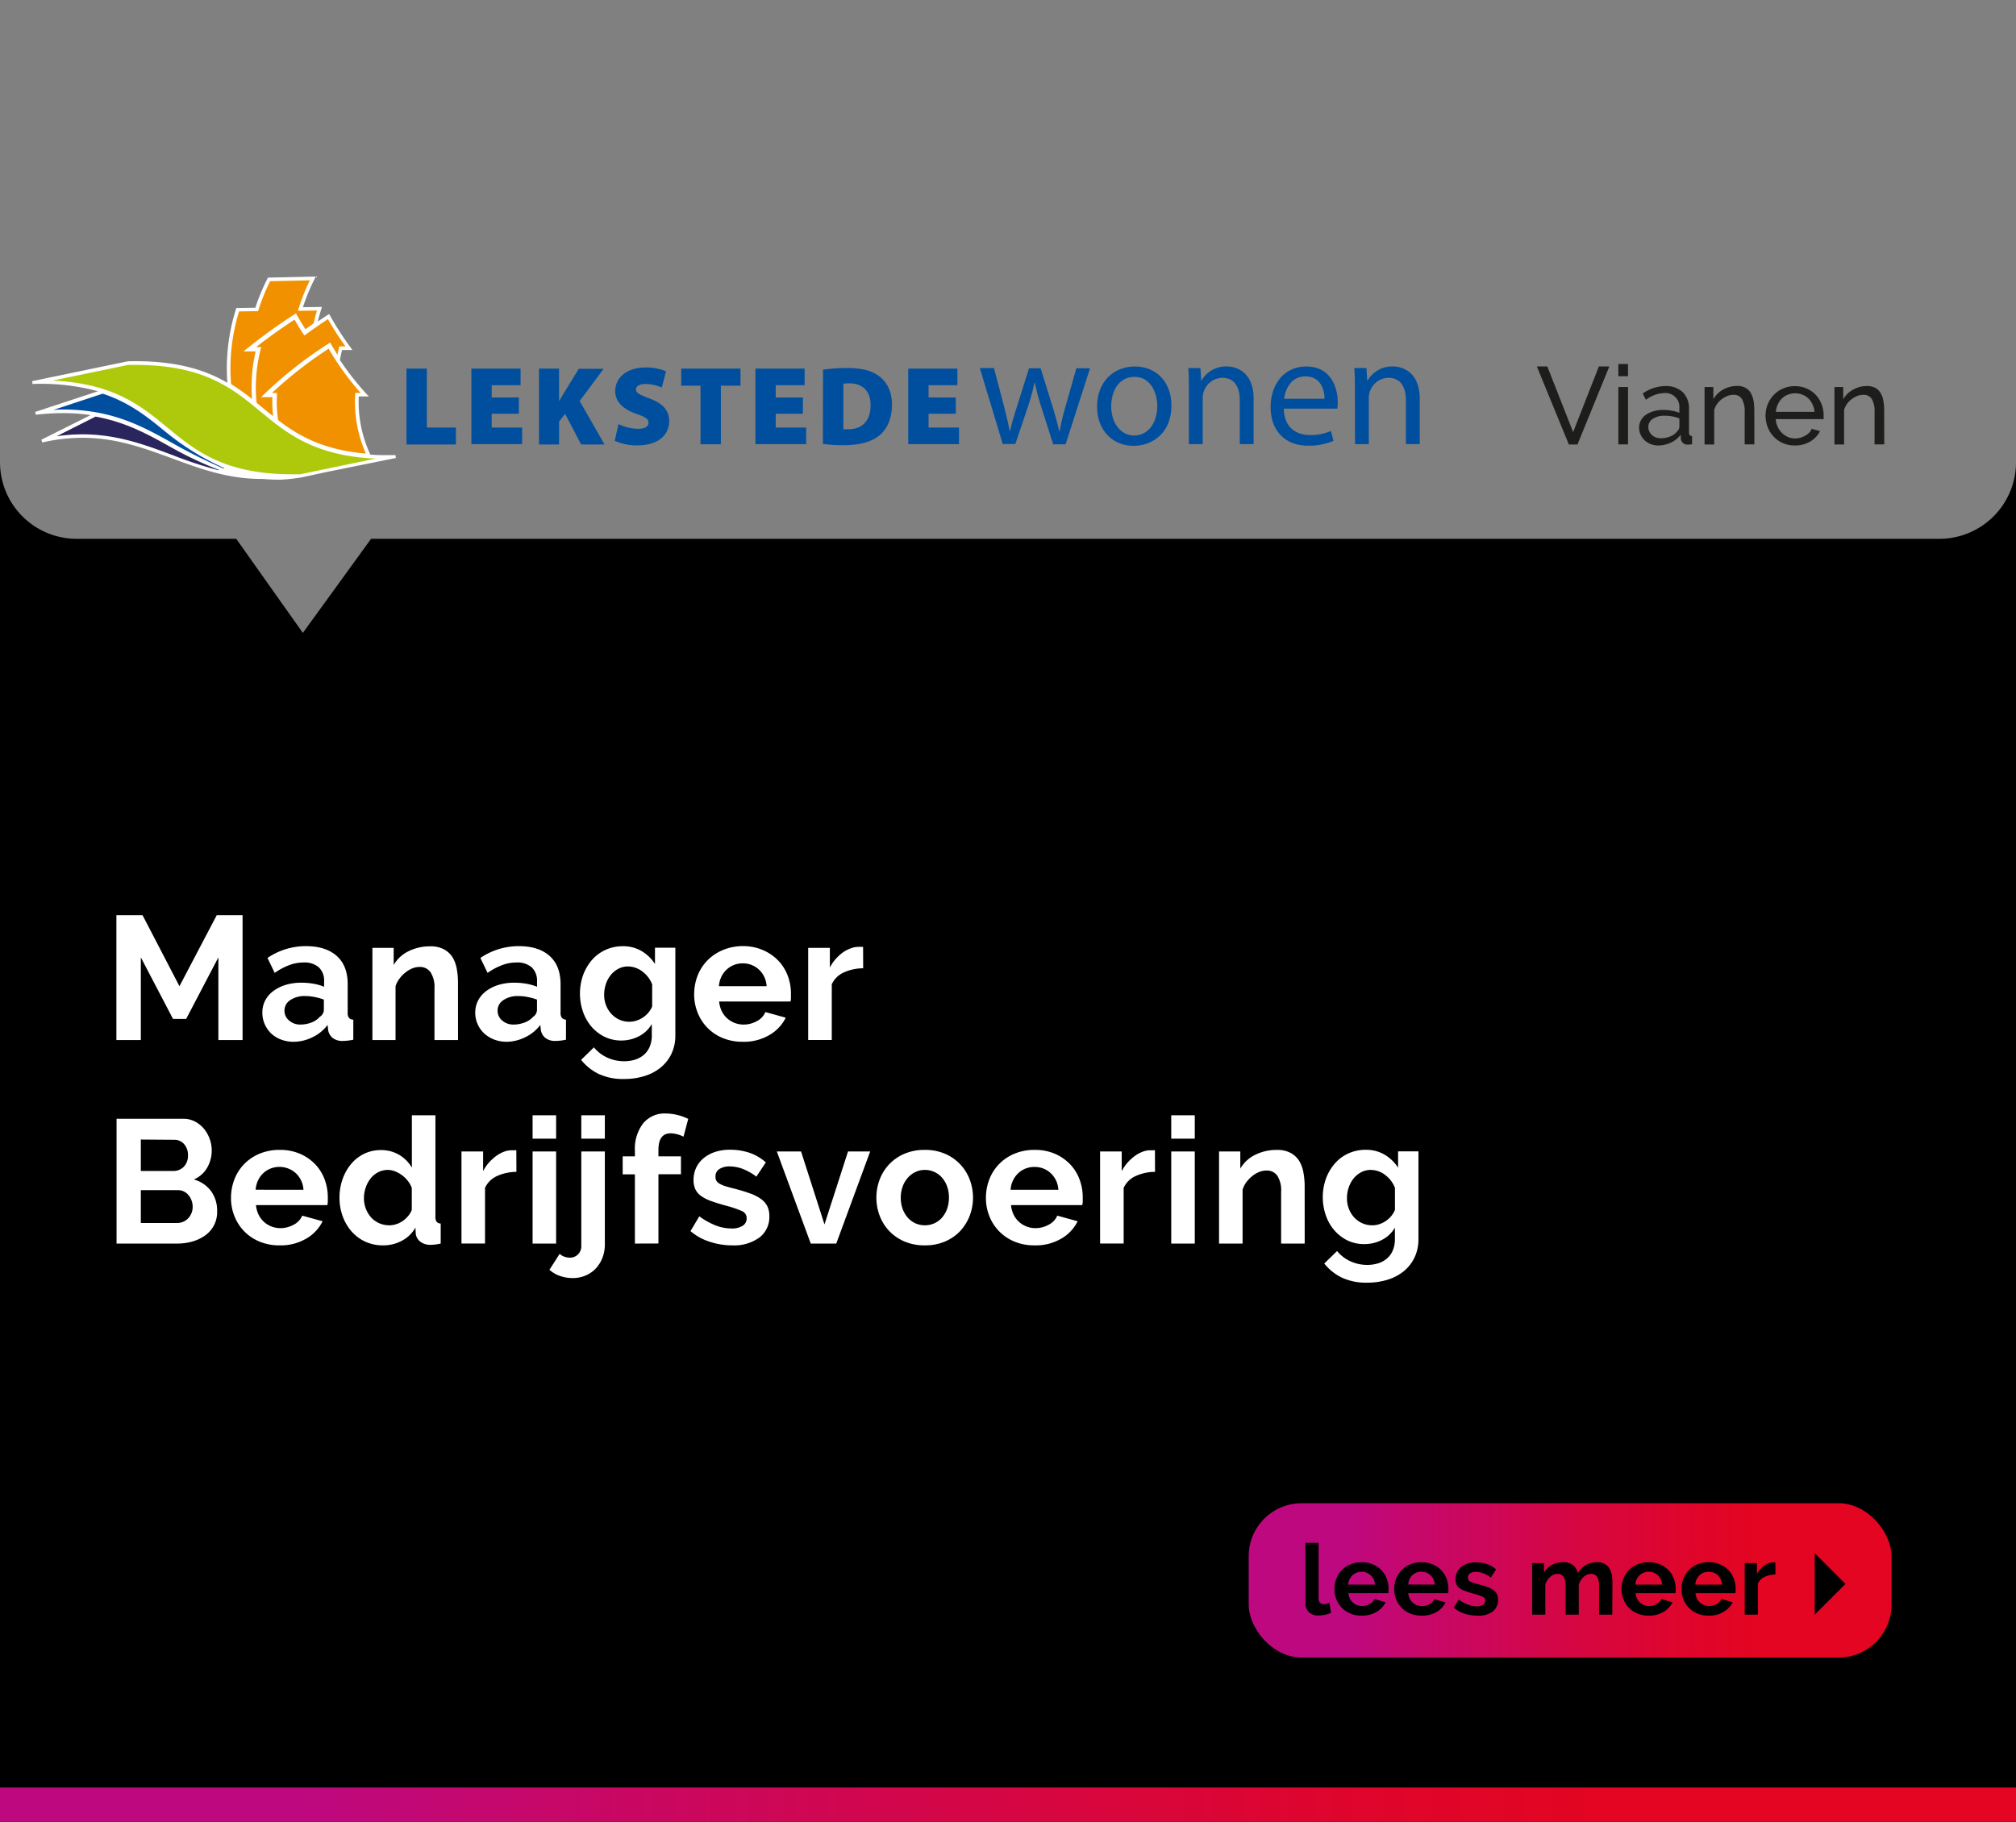 <svg id="Laag_1" data-name="Laag 1" xmlns="http://www.w3.org/2000/svg" xmlns:xlink="http://www.w3.org/1999/xlink" width="495" height="447.46" viewBox="0 0 495 447.46">
  <rect x="0" y="0" width="495" height="447.46" fill="#808080" stroke="none"/>
  <defs>
    <linearGradient id="Naamloos_verloop_3" data-name="Naamloos verloop 3" y1="443.26" x2="495" y2="443.26" gradientUnits="userSpaceOnUse">
      <stop offset="0.15" stop-color="#be087f"/>
      <stop offset="0.22" stop-color="#c30872"/>
      <stop offset="0.48" stop-color="#d40646"/>
      <stop offset="0.68" stop-color="#df052b"/>
      <stop offset="0.8" stop-color="#e30521"/>
    </linearGradient>
    <linearGradient id="Naamloos_verloop_3-2" x1="306.6" y1="388.14" x2="464.43" y2="388.14" xlink:href="#Naamloos_verloop_3"/>
  </defs>
  <path d="M476.17,132.33H91.11L74.36,155.44,58,132.33H18.83A18.82,18.82,0,0,1,0,113.53V447.46H495V113.53A18.82,18.82,0,0,1,476.17,132.33Z"/>
  <g>
    <path d="M53.62,255.43v-20.3l-7.91,15.11H42.48l-7.9-15.11v20.3h-6V224.77H35l9.06,17.44,9.16-17.44h6.34v30.66Z" fill="#fff"/>
    <path d="M72.09,255.86a8.56,8.56,0,0,1-3.06-.54,7.48,7.48,0,0,1-2.46-1.51A7.15,7.15,0,0,1,65,251.54a6.82,6.82,0,0,1-.58-2.85,6.25,6.25,0,0,1,.71-3,6.83,6.83,0,0,1,2-2.31,10,10,0,0,1,3-1.49,13.23,13.23,0,0,1,3.88-.54,17,17,0,0,1,3,.26,12.21,12.21,0,0,1,2.57.74v-1.3a4.52,4.52,0,0,0-1.27-3.45,5.28,5.28,0,0,0-3.78-1.21,9.82,9.82,0,0,0-3.54.65,16.19,16.19,0,0,0-3.54,1.9l-1.77-3.67a16.67,16.67,0,0,1,9.41-2.9q4.88,0,7.58,2.4t2.7,6.93v7a2,2,0,0,0,.32,1.29,1.39,1.39,0,0,0,1.06.43v4.93a13,13,0,0,1-2.55.3,3.87,3.87,0,0,1-2.53-.74,3.17,3.17,0,0,1-1.1-1.94l-.13-1.25a10,10,0,0,1-3.67,3A10.56,10.56,0,0,1,72.09,255.86Zm1.64-4.23a7.68,7.68,0,0,0,2.79-.52,5.14,5.14,0,0,0,2-1.38,2.09,2.09,0,0,0,1-1.64V245.5a14.33,14.33,0,0,0-2.24-.63,12.07,12.07,0,0,0-2.34-.24,6.17,6.17,0,0,0-3.67,1,3,3,0,0,0-1.42,2.57A3.07,3.07,0,0,0,71,250.65,4.07,4.07,0,0,0,73.73,251.63Z" fill="#fff"/>
    <path d="M112.46,255.43h-5.78v-12.7a6.65,6.65,0,0,0-1-4,3.14,3.14,0,0,0-2.64-1.25,5,5,0,0,0-1.77.34,6.72,6.72,0,0,0-1.7,1,7.89,7.89,0,0,0-1.45,1.49,6,6,0,0,0-1,1.9v13.22H91.44V232.8h5.22V237a8.54,8.54,0,0,1,3.63-3.37,11.67,11.67,0,0,1,5.35-1.21,6.78,6.78,0,0,1,3.45.78,5.63,5.63,0,0,1,2.08,2,8.46,8.46,0,0,1,1,2.85,18.33,18.33,0,0,1,.28,3.24Z" fill="#fff"/>
    <path d="M124.42,255.86a8.56,8.56,0,0,1-3.06-.54,7.63,7.63,0,0,1-2.47-1.51,7,7,0,0,1-1.61-2.27,6.82,6.82,0,0,1-.59-2.85,6.26,6.26,0,0,1,.72-3,6.83,6.83,0,0,1,2-2.31,9.86,9.86,0,0,1,3-1.49,13.18,13.18,0,0,1,3.88-.54,17.06,17.06,0,0,1,3,.26,12.39,12.39,0,0,1,2.57.74v-1.3a4.53,4.53,0,0,0-1.28-3.45,5.27,5.27,0,0,0-3.77-1.21,9.82,9.82,0,0,0-3.54.65,16,16,0,0,0-3.55,1.9l-1.77-3.67a16.73,16.73,0,0,1,9.42-2.9q4.88,0,7.57,2.4t2.7,6.93v7a2,2,0,0,0,.33,1.29,1.35,1.35,0,0,0,1,.43v4.93a12.83,12.83,0,0,1-2.54.3,3.85,3.85,0,0,1-2.53-.74,3.12,3.12,0,0,1-1.1-1.94l-.13-1.25a10.05,10.05,0,0,1-3.67,3A10.56,10.56,0,0,1,124.42,255.86Zm1.64-4.23a7.68,7.68,0,0,0,2.79-.52,5.21,5.21,0,0,0,2.05-1.38,2.09,2.09,0,0,0,.95-1.64V245.5a14.16,14.16,0,0,0-2.25-.63,11.9,11.9,0,0,0-2.33-.24,6.15,6.15,0,0,0-3.67,1,3,3,0,0,0-1.42,2.57,3.07,3.07,0,0,0,1.12,2.43A4.07,4.07,0,0,0,126.06,251.63Z" fill="#fff"/>
    <path d="M152.61,255.55a9.38,9.38,0,0,1-4.14-.9,10.12,10.12,0,0,1-3.22-2.48,11.44,11.44,0,0,1-2.09-3.65,13.65,13.65,0,0,1,0-9,12,12,0,0,1,2.16-3.72,9.81,9.81,0,0,1,3.33-2.5,10,10,0,0,1,4.27-.91,8.88,8.88,0,0,1,4.62,1.19,10,10,0,0,1,3.28,3.17v-4h5v21.55a10.34,10.34,0,0,1-.95,4.49,9.78,9.78,0,0,1-2.61,3.36,11.7,11.7,0,0,1-4,2.12,16.53,16.53,0,0,1-5,.73,14.16,14.16,0,0,1-6.24-1.23,12.75,12.75,0,0,1-4.34-3.47l3.15-3.07a9,9,0,0,0,3.26,2.51,9.9,9.9,0,0,0,4.17.9,9.12,9.12,0,0,0,2.57-.36,6.33,6.33,0,0,0,2.18-1.15,5.4,5.4,0,0,0,1.49-2,7,7,0,0,0,.54-2.85V251.5a7.69,7.69,0,0,1-3.16,3A9.32,9.32,0,0,1,152.61,255.55Zm1.95-4.61a5.51,5.51,0,0,0,1.81-.31,6.39,6.39,0,0,0,2.89-2,5.64,5.64,0,0,0,.87-1.46v-5.4a7.15,7.15,0,0,0-2.44-3.2,5.88,5.88,0,0,0-3.48-1.21,5,5,0,0,0-2.42.59,6,6,0,0,0-1.85,1.55,6.93,6.93,0,0,0-1.19,2.23,8.31,8.31,0,0,0-.41,2.59,7.17,7.17,0,0,0,.47,2.59,6.73,6.73,0,0,0,1.32,2.11,6.19,6.19,0,0,0,2,1.43A5.83,5.83,0,0,0,154.56,250.94Z" fill="#fff"/>
    <path d="M182.36,255.86a12.54,12.54,0,0,1-4.92-.93,11.09,11.09,0,0,1-6.15-6.24,11.94,11.94,0,0,1-.85-4.45,12.71,12.71,0,0,1,.82-4.55,11.09,11.09,0,0,1,2.38-3.76,11.4,11.4,0,0,1,3.78-2.57,12.6,12.6,0,0,1,5-1,12.34,12.34,0,0,1,4.95,1,11.56,11.56,0,0,1,3.71,2.55,10.85,10.85,0,0,1,2.33,3.71,12.44,12.44,0,0,1,.8,4.41c0,.37,0,.73,0,1.08a4.64,4.64,0,0,1-.11.86H176.58a6.67,6.67,0,0,0,.64,2.37,5.67,5.67,0,0,0,1.34,1.77,5.91,5.91,0,0,0,1.86,1.13,6.08,6.08,0,0,0,2.16.39,6.61,6.61,0,0,0,3.26-.85,4.43,4.43,0,0,0,2.09-2.22l5,1.38a10.06,10.06,0,0,1-4,4.25A12.37,12.37,0,0,1,182.36,255.86Zm5.87-13.65a6,6,0,0,0-1.88-4.08,5.72,5.72,0,0,0-4-1.53,5.79,5.79,0,0,0-2.18.41,5.67,5.67,0,0,0-1.79,1.15,5.79,5.79,0,0,0-1.28,1.77,6.28,6.28,0,0,0-.58,2.28Z" fill="#fff"/>
    <path d="M211.94,237.81a11.55,11.55,0,0,0-4.71,1,5.93,5.93,0,0,0-3,2.92v13.69h-5.79V232.8h5.32v4.84a10.05,10.05,0,0,1,1.42-2.1,11.68,11.68,0,0,1,1.77-1.62,7.91,7.91,0,0,1,1.92-1,5.23,5.23,0,0,1,1.88-.37h.71a2.32,2.32,0,0,1,.46,0Z" fill="#fff"/>
    <path d="M53.31,297.52a6.95,6.95,0,0,1-2.91,5.88,10.22,10.22,0,0,1-3.15,1.51,13.93,13.93,0,0,1-3.82.51H28.62V274.77H45a6.09,6.09,0,0,1,2.9.69,7.37,7.37,0,0,1,2.2,1.79,8.32,8.32,0,0,1,1.4,2.51,8.39,8.39,0,0,1-.62,7,6.83,6.83,0,0,1-3.29,2.91,7.92,7.92,0,0,1,4.17,2.78A8.07,8.07,0,0,1,53.31,297.52ZM34.58,279.87v7.72h7.94a3.54,3.54,0,0,0,2.57-1,3.83,3.83,0,0,0,1.06-2.85,3.94,3.94,0,0,0-1-2.81,3.13,3.13,0,0,0-2.39-1ZM47.31,296.4a4.4,4.4,0,0,0-.28-1.57,4.46,4.46,0,0,0-.75-1.32,3.74,3.74,0,0,0-1.13-.89,3.18,3.18,0,0,0-1.42-.32H34.58v8.07h8.85a3.94,3.94,0,0,0,1.53-.3,3.74,3.74,0,0,0,1.23-.84,4.07,4.07,0,0,0,1.12-2.83Z" fill="#fff"/>
    <path d="M68.64,305.86a12.54,12.54,0,0,1-4.92-.93,11.09,11.09,0,0,1-6.15-6.24,11.74,11.74,0,0,1-.85-4.45,12.71,12.71,0,0,1,.82-4.55,11.09,11.09,0,0,1,2.38-3.76,11.3,11.3,0,0,1,3.78-2.57,12.6,12.6,0,0,1,5-.95,12.38,12.38,0,0,1,4.95.95,11.56,11.56,0,0,1,3.71,2.55,10.85,10.85,0,0,1,2.33,3.71,12.44,12.44,0,0,1,.8,4.41c0,.37,0,.73,0,1.08a4.64,4.64,0,0,1-.11.86H62.85a6.89,6.89,0,0,0,.65,2.37,5.79,5.79,0,0,0,1.34,1.77,5.91,5.91,0,0,0,1.86,1.13,6.08,6.08,0,0,0,2.16.39,6.72,6.72,0,0,0,3.26-.85,4.47,4.47,0,0,0,2.09-2.22l5,1.38a10,10,0,0,1-4,4.25A12.37,12.37,0,0,1,68.64,305.86Zm5.87-13.65a6,6,0,0,0-1.88-4.08A6,6,0,0,0,66.42,287a5.83,5.83,0,0,0-1.8,1.15,5.94,5.94,0,0,0-1.27,1.77,6.28,6.28,0,0,0-.58,2.28Z" fill="#fff"/>
    <path d="M94.11,305.86A10.31,10.31,0,0,1,89.8,305a10.15,10.15,0,0,1-3.42-2.5,11.67,11.67,0,0,1-2.22-3.74,13.08,13.08,0,0,1-.8-4.6,13.32,13.32,0,0,1,.76-4.57,12.07,12.07,0,0,1,2.09-3.72,9.62,9.62,0,0,1,3.2-2.5,9.16,9.16,0,0,1,4.06-.91A8.65,8.65,0,0,1,98,283.62a8.83,8.83,0,0,1,3.13,3.15V273.91h5.78v24.87a2.15,2.15,0,0,0,.3,1.29,1.37,1.37,0,0,0,1,.43v4.92a12.58,12.58,0,0,1-2.46.31,4,4,0,0,1-2.55-.78,2.86,2.86,0,0,1-1.12-2L102,301.5a8.18,8.18,0,0,1-3.39,3.26A9.65,9.65,0,0,1,94.11,305.86Zm1.51-4.93a5.39,5.39,0,0,0,1.69-.28,6,6,0,0,0,1.6-.79,7.5,7.5,0,0,0,1.31-1.21,5.05,5.05,0,0,0,.89-1.51v-5.4a6.52,6.52,0,0,0-1-1.75,7.47,7.47,0,0,0-1.43-1.38,7.3,7.3,0,0,0-1.68-.93,4.83,4.83,0,0,0-1.75-.35,5.18,5.18,0,0,0-2.4.57A5.67,5.67,0,0,0,91,289.43a7.43,7.43,0,0,0-1.2,2.22,7.87,7.87,0,0,0-.44,2.59,7.12,7.12,0,0,0,.48,2.64A6.84,6.84,0,0,0,91.13,299a6,6,0,0,0,2,1.43A6.1,6.1,0,0,0,95.62,300.93Z" fill="#fff"/>
    <path d="M126.8,287.81a11.55,11.55,0,0,0-4.71,1,5.93,5.93,0,0,0-3,2.92v13.68h-5.78V282.8h5.31v4.84a10.05,10.05,0,0,1,1.42-2.1,11.68,11.68,0,0,1,1.77-1.62,7.91,7.91,0,0,1,1.92-1.05,5.23,5.23,0,0,1,1.88-.37h.71a2.32,2.32,0,0,1,.46,0Z" fill="#fff"/>
    <path d="M130.77,279.65v-5.74h5.78v5.74Zm0,25.77V282.8h5.78v22.62Z" fill="#fff"/>
    <path d="M140.65,313.89a9.59,9.59,0,0,1-3.1-.5,7.61,7.61,0,0,1-2.64-1.53l2.51-3.93a2.91,2.91,0,0,0,1.16.71,4.18,4.18,0,0,0,1.38.24,2.72,2.72,0,0,0,1.95-.8,2.76,2.76,0,0,0,.82-2.05V282.8h5.78v22.8a9.06,9.06,0,0,1-.6,3.34,8.29,8.29,0,0,1-1.66,2.64,7.39,7.39,0,0,1-2.51,1.7A7.78,7.78,0,0,1,140.65,313.89Zm2.08-34.24v-5.74h5.78v5.74Z" fill="#fff"/>
    <path d="M155.89,305.42v-17h-3V284h3v-1.38a10.22,10.22,0,0,1,2-6.69,6.8,6.8,0,0,1,5.53-2.46,12.88,12.88,0,0,1,5.57,1.33l-1.17,4.37a6.78,6.78,0,0,0-1.53-.59,6.23,6.23,0,0,0-1.62-.24c-2,0-3,1.36-3,4.06V284h5.53v4.4h-5.53v17Z" fill="#fff"/>
    <path d="M179.77,305.86a17.62,17.62,0,0,1-5.57-.91,13.52,13.52,0,0,1-4.66-2.59l2.16-3.63a18.77,18.77,0,0,0,4,2.23,10.89,10.89,0,0,0,3.91.75,4.87,4.87,0,0,0,2.72-.65,2.08,2.08,0,0,0,1-1.85,1.85,1.85,0,0,0-1.16-1.77,24.85,24.85,0,0,0-3.8-1.3c-1.47-.4-2.72-.79-3.76-1.16a9.68,9.68,0,0,1-2.5-1.28,4.18,4.18,0,0,1-1.38-1.64,5.2,5.2,0,0,1-.44-2.22,7.13,7.13,0,0,1,.67-3.11,6.91,6.91,0,0,1,1.88-2.35,8.59,8.59,0,0,1,2.83-1.49,11.34,11.34,0,0,1,3.52-.52,15.08,15.08,0,0,1,4.77.73,11.75,11.75,0,0,1,4.08,2.38l-2.33,3.5a13.24,13.24,0,0,0-3.35-1.9,9,9,0,0,0-3.21-.61,4.64,4.64,0,0,0-2.47.61,2.1,2.1,0,0,0-1,1.94,1.86,1.86,0,0,0,.24,1,2.11,2.11,0,0,0,.75.69,7.84,7.84,0,0,0,1.36.59c.57.18,1.26.38,2.1.58,1.55.4,2.88.8,4,1.21a10.59,10.59,0,0,1,2.72,1.38,5,5,0,0,1,1.56,1.79,5.53,5.53,0,0,1,.49,2.44,6.3,6.3,0,0,1-2.46,5.25A10.6,10.6,0,0,1,179.77,305.86Z" fill="#fff"/>
    <path d="M199.07,305.42l-8.33-22.62h5.95l5.75,17.92,5.78-17.92h5.44l-8.33,22.62Z" fill="#fff"/>
    <path d="M227.09,305.86a12.51,12.51,0,0,1-5-.95A11.08,11.08,0,0,1,216,298.6a12.57,12.57,0,0,1,0-8.93,11.08,11.08,0,0,1,6.08-6.31,12.51,12.51,0,0,1,5-.95,12.3,12.3,0,0,1,4.94.95,11.1,11.1,0,0,1,6.07,6.31,12.57,12.57,0,0,1,0,8.93,11.74,11.74,0,0,1-2.33,3.74,11,11,0,0,1-3.72,2.57A12.43,12.43,0,0,1,227.09,305.86Zm-5.92-11.7a8,8,0,0,0,.46,2.74,6.78,6.78,0,0,0,1.25,2.14,5.61,5.61,0,0,0,1.88,1.4,5.78,5.78,0,0,0,4.66,0,5.61,5.61,0,0,0,1.88-1.4,6.77,6.77,0,0,0,1.25-2.16,8.17,8.17,0,0,0,.45-2.77,8,8,0,0,0-.45-2.72,6.77,6.77,0,0,0-1.25-2.16,5.61,5.61,0,0,0-1.88-1.4,5.54,5.54,0,0,0-2.33-.5,5.37,5.37,0,0,0-2.33.52,5.84,5.84,0,0,0-1.88,1.43,6.56,6.56,0,0,0-1.25,2.16A8,8,0,0,0,221.17,294.16Z" fill="#fff"/>
    <path d="M254,305.86a12.54,12.54,0,0,1-4.92-.93,11.27,11.27,0,0,1-3.76-2.53,11.06,11.06,0,0,1-2.39-3.71,11.74,11.74,0,0,1-.85-4.45,12.71,12.71,0,0,1,.82-4.55,11.09,11.09,0,0,1,2.38-3.76,11.3,11.3,0,0,1,3.78-2.57,12.6,12.6,0,0,1,5-.95,12.38,12.38,0,0,1,4.95.95,11.56,11.56,0,0,1,3.71,2.55,10.85,10.85,0,0,1,2.33,3.71,12.44,12.44,0,0,1,.8,4.41c0,.37,0,.73,0,1.08a4.64,4.64,0,0,1-.11.86H248.24a6.89,6.89,0,0,0,.65,2.37,5.79,5.79,0,0,0,1.34,1.77,5.91,5.91,0,0,0,1.86,1.13,6.08,6.08,0,0,0,2.16.39,6.65,6.65,0,0,0,3.25-.85,4.45,4.45,0,0,0,2.1-2.22l5,1.38a10,10,0,0,1-4,4.25A12.37,12.37,0,0,1,254,305.86Zm5.87-13.65a6,6,0,0,0-1.88-4.08,5.72,5.72,0,0,0-4-1.53,5.72,5.72,0,0,0-4,1.56,5.94,5.94,0,0,0-1.27,1.77,6.09,6.09,0,0,0-.58,2.28Z" fill="#fff"/>
    <path d="M283.6,287.81a11.54,11.54,0,0,0-4.7,1,5.93,5.93,0,0,0-3,2.92v13.68h-5.79V282.8h5.31v4.84a10.49,10.49,0,0,1,1.43-2.1,11.68,11.68,0,0,1,1.77-1.62,7.91,7.91,0,0,1,1.92-1.05,5.19,5.19,0,0,1,1.88-.37h.71a2.15,2.15,0,0,1,.45,0Z" fill="#fff"/>
    <path d="M287.58,279.65v-5.74h5.78v5.74Zm0,25.77V282.8h5.78v22.62Z" fill="#fff"/>
    <path d="M320.35,305.42h-5.79V292.73a6.65,6.65,0,0,0-.95-4,3.12,3.12,0,0,0-2.63-1.25,4.91,4.91,0,0,0-1.77.34,6.61,6.61,0,0,0-1.71,1,8.55,8.55,0,0,0-1.45,1.49,6.16,6.16,0,0,0-.95,1.9v13.21h-5.78V282.8h5.22V287a8.65,8.65,0,0,1,3.63-3.37,11.7,11.7,0,0,1,5.35-1.21,6.84,6.84,0,0,1,3.46.78,5.68,5.68,0,0,1,2.07,2,8.25,8.25,0,0,1,1,2.85,18.33,18.33,0,0,1,.29,3.24Z" fill="#fff"/>
    <path d="M335,305.55a9.35,9.35,0,0,1-4.14-.9,10.12,10.12,0,0,1-3.22-2.48,11.08,11.08,0,0,1-2.09-3.65,13.65,13.65,0,0,1,0-9,12,12,0,0,1,2.16-3.72,9.87,9.87,0,0,1,3.32-2.5,10.07,10.07,0,0,1,4.28-.91A8.88,8.88,0,0,1,340,283.6a10.13,10.13,0,0,1,3.28,3.17v-4h5v21.55a10.37,10.37,0,0,1-.95,4.49,9.9,9.9,0,0,1-2.61,3.36,11.75,11.75,0,0,1-4,2.12,16.48,16.48,0,0,1-5,.73,14.15,14.15,0,0,1-6.23-1.23,12.66,12.66,0,0,1-4.34-3.47l3.15-3.07a9,9,0,0,0,3.26,2.51,9.88,9.88,0,0,0,4.16.9,9.07,9.07,0,0,0,2.57-.36,6.24,6.24,0,0,0,2.18-1.15,5.29,5.29,0,0,0,1.49-2,7,7,0,0,0,.54-2.85V301.5a7.72,7.72,0,0,1-3.15,3A9.32,9.32,0,0,1,335,305.55Zm1.94-4.62a5.51,5.51,0,0,0,1.82-.3,6.31,6.31,0,0,0,1.59-.82,6.49,6.49,0,0,0,1.3-1.21,5.6,5.6,0,0,0,.86-1.46v-5.4a7.08,7.08,0,0,0-2.44-3.2,5.83,5.83,0,0,0-3.47-1.21,5,5,0,0,0-2.42.59,6,6,0,0,0-1.86,1.55,7.1,7.1,0,0,0-1.18,2.23,8,8,0,0,0-.41,2.59,7,7,0,0,0,.47,2.59A6.73,6.73,0,0,0,332.5,299a6.15,6.15,0,0,0,2,1.43A5.89,5.89,0,0,0,336.92,300.93Z" fill="#fff"/>
  </g>
  <rect y="439.01" width="495" height="8.5" fill="url(#Naamloos_verloop_3)"/>
  <g>
    <rect x="306.6" y="369.19" width="157.83" height="37.9" rx="13" fill="url(#Naamloos_verloop_3-2)"/>
    <g>
      <path d="M320.52,378.91h3.24V392.5a1.63,1.63,0,0,0,.33,1.09,1.22,1.22,0,0,0,1,.39,2.64,2.64,0,0,0,.64-.1,5.84,5.84,0,0,0,.67-.24l.43,2.46a6.46,6.46,0,0,1-1.52.49,8.6,8.6,0,0,1-1.57.17,3.25,3.25,0,0,1-2.36-.81,3.06,3.06,0,0,1-.83-2.31Z"/>
      <path d="M334.32,396.8a7,7,0,0,1-2.76-.52,6.16,6.16,0,0,1-2.1-1.41,6.25,6.25,0,0,1-1.34-2.08,6.56,6.56,0,0,1-.47-2.49,7,7,0,0,1,.46-2.55,6.06,6.06,0,0,1,1.33-2.1,6.18,6.18,0,0,1,2.11-1.44,6.94,6.94,0,0,1,2.79-.53,6.74,6.74,0,0,1,2.77.53,6.29,6.29,0,0,1,2.08,1.42,6.17,6.17,0,0,1,1.31,2.08,6.92,6.92,0,0,1,.44,2.47c0,.21,0,.41,0,.6a2.84,2.84,0,0,1-.06.49h-9.79a3.89,3.89,0,0,0,.36,1.33,3.29,3.29,0,0,0,3,1.83,3.7,3.7,0,0,0,1.83-.47,2.5,2.5,0,0,0,1.17-1.24l2.78.77a5.61,5.61,0,0,1-2.24,2.38A6.91,6.91,0,0,1,334.32,396.8Zm3.29-7.63a3.36,3.36,0,0,0-1.05-2.29,3.38,3.38,0,0,0-3.48-.63,3.35,3.35,0,0,0-2.05,2.92Z"/>
      <path d="M349,396.8a7,7,0,0,1-2.75-.52,6.21,6.21,0,0,1-2.11-1.41,6.41,6.41,0,0,1-1.34-2.08,6.76,6.76,0,0,1-.47-2.49,7,7,0,0,1,.46-2.55,6.21,6.21,0,0,1,3.45-3.54,6.94,6.94,0,0,1,2.79-.53,6.81,6.81,0,0,1,2.77.53,6.51,6.51,0,0,1,2.08,1.42,6.15,6.15,0,0,1,1.3,2.08,6.93,6.93,0,0,1,.45,2.47c0,.21,0,.41,0,.6a2.84,2.84,0,0,1-.06.49h-9.8a3.68,3.68,0,0,0,.37,1.33,3.2,3.2,0,0,0,.75,1,3.33,3.33,0,0,0,1,.63,3.48,3.48,0,0,0,1.2.21A3.67,3.67,0,0,0,351,394a2.5,2.5,0,0,0,1.17-1.24l2.78.77a5.65,5.65,0,0,1-2.23,2.38A7,7,0,0,1,349,396.8Zm3.29-7.63a3.36,3.36,0,0,0-1.05-2.29A3.22,3.22,0,0,0,349,386a3.27,3.27,0,0,0-1.22.23,3.4,3.4,0,0,0-1,.64,3.38,3.38,0,0,0-1,2.28Z"/>
      <path d="M362.68,396.8a10.08,10.08,0,0,1-3.12-.5,7.68,7.68,0,0,1-2.61-1.45l1.21-2a10.39,10.39,0,0,0,2.26,1.24,6.08,6.08,0,0,0,2.19.42,2.78,2.78,0,0,0,1.52-.36,1.17,1.17,0,0,0,.56-1,1,1,0,0,0-.66-1,14.38,14.38,0,0,0-2.12-.73c-.83-.22-1.53-.44-2.11-.65a5.51,5.51,0,0,1-1.4-.71,2.38,2.38,0,0,1-.77-.92,2.82,2.82,0,0,1-.25-1.25,4,4,0,0,1,.38-1.74,3.81,3.81,0,0,1,1.05-1.31,4.88,4.88,0,0,1,1.58-.84,6.61,6.61,0,0,1,2-.29,8.6,8.6,0,0,1,2.68.41,6.6,6.6,0,0,1,2.28,1.33l-1.31,2a7.3,7.3,0,0,0-1.87-1.06,5,5,0,0,0-1.8-.34,2.57,2.57,0,0,0-1.38.34,1.17,1.17,0,0,0-.55,1.09,1,1,0,0,0,.13.55,1.14,1.14,0,0,0,.42.39,4.34,4.34,0,0,0,.76.32c.32.11.71.22,1.18.33.87.23,1.61.45,2.23.68a6.06,6.06,0,0,1,1.53.77,2.91,2.91,0,0,1,.87,1,3.19,3.19,0,0,1,.27,1.37,3.55,3.55,0,0,1-1.37,2.94A5.93,5.93,0,0,1,362.68,396.8Z"/>
      <path d="M395.87,396.56h-3.24v-7.1a3.76,3.76,0,0,0-.52-2.23,1.67,1.67,0,0,0-1.44-.7,2.72,2.72,0,0,0-1.81.74,4.06,4.06,0,0,0-1.21,1.92v7.37h-3.24v-7.1a3.76,3.76,0,0,0-.52-2.23,1.67,1.67,0,0,0-1.44-.7,2.8,2.8,0,0,0-1.8.72,4,4,0,0,0-1.22,1.92v7.39h-3.24V383.89h2.93v2.35a4.87,4.87,0,0,1,1.92-1.9,5.75,5.75,0,0,1,2.79-.66,3.57,3.57,0,0,1,2.47.77,3.45,3.45,0,0,1,1.11,1.91,5.5,5.5,0,0,1,2-2,5.28,5.28,0,0,1,2.71-.69,3.78,3.78,0,0,1,1.91.43,3.17,3.17,0,0,1,1.16,1.14,4.77,4.77,0,0,1,.56,1.59,10,10,0,0,1,.16,1.82Z"/>
      <path d="M404.82,396.8a7,7,0,0,1-2.76-.52,6.16,6.16,0,0,1-2.1-1.41,6.25,6.25,0,0,1-1.34-2.08,6.57,6.57,0,0,1-.48-2.49,7.21,7.21,0,0,1,.46-2.55,6.21,6.21,0,0,1,3.45-3.54,6.94,6.94,0,0,1,2.79-.53,6.81,6.81,0,0,1,2.77.53,6.4,6.4,0,0,1,2.08,1.42,6,6,0,0,1,1.3,2.08,6.93,6.93,0,0,1,.45,2.47c0,.21,0,.41,0,.6a2.84,2.84,0,0,1-.06.49h-9.79a3.89,3.89,0,0,0,.36,1.33,3.2,3.2,0,0,0,.75,1,3.45,3.45,0,0,0,1,.63,3.54,3.54,0,0,0,1.21.21,3.66,3.66,0,0,0,1.82-.47,2.52,2.52,0,0,0,1.18-1.24l2.78.77a5.68,5.68,0,0,1-2.24,2.38A6.91,6.91,0,0,1,404.82,396.8Zm3.28-7.63a3.36,3.36,0,0,0-1.05-2.29,3.22,3.22,0,0,0-2.26-.86,3.31,3.31,0,0,0-1.22.23,3.19,3.19,0,0,0-1.71,1.63,3.41,3.41,0,0,0-.33,1.29Z"/>
      <path d="M419.54,396.8a7,7,0,0,1-2.76-.52,6.16,6.16,0,0,1-2.1-1.41,6.25,6.25,0,0,1-1.34-2.08,6.56,6.56,0,0,1-.47-2.49,7,7,0,0,1,.46-2.55,6.06,6.06,0,0,1,1.33-2.1,6.18,6.18,0,0,1,2.11-1.44,6.94,6.94,0,0,1,2.79-.53,6.74,6.74,0,0,1,2.77.53,6.29,6.29,0,0,1,2.08,1.42,6.17,6.17,0,0,1,1.31,2.08,6.92,6.92,0,0,1,.44,2.47c0,.21,0,.41,0,.6a2.84,2.84,0,0,1-.06.49H416.3a3.89,3.89,0,0,0,.36,1.33,3.29,3.29,0,0,0,3,1.83,3.7,3.7,0,0,0,1.83-.47,2.5,2.5,0,0,0,1.17-1.24l2.78.77a5.61,5.61,0,0,1-2.24,2.38A6.91,6.91,0,0,1,419.54,396.8Zm3.29-7.63a3.36,3.36,0,0,0-1.05-2.29,3.23,3.23,0,0,0-2.26-.86,3.32,3.32,0,0,0-1.23.23,3.49,3.49,0,0,0-1,.64,3.38,3.38,0,0,0-.71,1,3.41,3.41,0,0,0-.33,1.29Z"/>
      <path d="M435.93,386.7a6.16,6.16,0,0,0-2.63.57,3.28,3.28,0,0,0-1.67,1.63v7.66h-3.24V383.89h3v2.71a6,6,0,0,1,.8-1.17,6.47,6.47,0,0,1,1-.91,5.24,5.24,0,0,1,1.08-.59,2.89,2.89,0,0,1,1-.21h.4a1,1,0,0,1,.25,0Z"/>
      <path d="M453.13,389l-7.55,7.55V381.45Z"/>
    </g>
  </g>
  <g>
    <path d="M379.92,90l6.34,16.12L392.58,90h2.57l-7.83,19.17h-2.11L377.35,90Z" fill="#1d1d1b"/>
    <path d="M397.36,92.4v-3h2.38v3Zm0,16.74V95.05h2.38v14.09Z" fill="#1d1d1b"/>
    <path d="M407.19,109.41a5.12,5.12,0,0,1-1.86-.33,4.75,4.75,0,0,1-1.5-.93,4.23,4.23,0,0,1-1-1.4,4,4,0,0,1-.37-1.74,3.66,3.66,0,0,1,.44-1.77,3.94,3.94,0,0,1,1.22-1.36A6.48,6.48,0,0,1,406,101a8.27,8.27,0,0,1,2.39-.32,12.26,12.26,0,0,1,2.08.18,9.69,9.69,0,0,1,1.87.52v-1.14a3.41,3.41,0,0,0-3.73-3.7,7.86,7.86,0,0,0-4.48,1.65l-.79-1.54a9.79,9.79,0,0,1,5.49-1.83,6,6,0,0,1,4.33,1.48,5.55,5.55,0,0,1,1.55,4.19v5.75c0,.56.25.84.76.86v2l-.62.09-.52,0a1.52,1.52,0,0,1-1.12-.42,1.74,1.74,0,0,1-.5-1l-.05-1a6.08,6.08,0,0,1-2.39,1.93A7.33,7.33,0,0,1,407.19,109.41Zm.62-1.78a5.78,5.78,0,0,0,2.36-.47,3.81,3.81,0,0,0,1.66-1.26,1.51,1.51,0,0,0,.52-1.05v-2.08a9.83,9.83,0,0,0-3.6-.67,5.14,5.14,0,0,0-2.9.75,2.29,2.29,0,0,0-1.12,2,2.72,2.72,0,0,0,.23,1.11,2.59,2.59,0,0,0,.65.89,3.35,3.35,0,0,0,1,.6A3.51,3.51,0,0,0,407.81,107.63Z" fill="#1d1d1b"/>
    <path d="M430.76,109.14h-2.38v-7.88a6,6,0,0,0-.69-3.29,2.32,2.32,0,0,0-2.09-1,4,4,0,0,0-1.46.28,6,6,0,0,0-1.37.77,5.45,5.45,0,0,0-1.14,1.16,5.3,5.3,0,0,0-.73,1.49v8.5h-2.37V95.05h2.16v3a6.17,6.17,0,0,1,2.41-2.37,6.85,6.85,0,0,1,3.45-.89,4.22,4.22,0,0,1,2,.44,3.51,3.51,0,0,1,1.3,1.24,5.82,5.82,0,0,1,.69,1.88,13.2,13.2,0,0,1,.2,2.35Z" fill="#1d1d1b"/>
    <path d="M440.69,109.41a7.1,7.1,0,0,1-2.91-.58,6.77,6.77,0,0,1-2.27-1.58,7.1,7.1,0,0,1-1.47-2.33,7.64,7.64,0,0,1-.53-2.82,7.55,7.55,0,0,1,.53-2.81A7,7,0,0,1,435.52,97a6.85,6.85,0,0,1,2.29-1.58,7.1,7.1,0,0,1,2.91-.58,7,7,0,0,1,2.9.59A6.83,6.83,0,0,1,445.85,97a7,7,0,0,1,1.42,2.3,7.57,7.57,0,0,1,.5,2.71c0,.2,0,.38,0,.54a1.76,1.76,0,0,1,0,.38H436a5.54,5.54,0,0,0,.49,1.91,4.88,4.88,0,0,0,1.05,1.49,5.07,5.07,0,0,0,1.47,1,4.31,4.31,0,0,0,1.75.35,4.85,4.85,0,0,0,1.26-.17,5.52,5.52,0,0,0,1.17-.48,4,4,0,0,0,1-.72,3.13,3.13,0,0,0,.64-1l2.05.57a5,5,0,0,1-1,1.43,6.16,6.16,0,0,1-1.4,1.12,7,7,0,0,1-1.77.74A7.54,7.54,0,0,1,440.69,109.41Zm4.84-8.26a5.23,5.23,0,0,0-.5-1.85,5,5,0,0,0-1-1.44,4.64,4.64,0,0,0-1.48-.93,4.83,4.83,0,0,0-3.56,0,4.51,4.51,0,0,0-1.47.94,4.72,4.72,0,0,0-1,1.45,5.2,5.2,0,0,0-.47,1.83Z" fill="#1d1d1b"/>
    <path d="M462.65,109.14h-2.38v-7.88a6,6,0,0,0-.69-3.29,2.34,2.34,0,0,0-2.09-1,4,4,0,0,0-1.46.28,6.06,6.06,0,0,0-1.38.77,5.41,5.41,0,0,0-1.13,1.16,5,5,0,0,0-.73,1.49v8.5h-2.37V95.05h2.16v3A6.11,6.11,0,0,1,455,95.7a6.81,6.81,0,0,1,3.44-.89,4.26,4.26,0,0,1,2,.44,3.41,3.41,0,0,1,1.29,1.24,5.39,5.39,0,0,1,.69,1.88,12.3,12.3,0,0,1,.21,2.35Z" fill="#1d1d1b"/>
  </g>
  <g>
    <path d="M97.19,112.48l-.08-.7-1.79,0h0c-1.54,0-3,0-4.39-.14a30.54,30.54,0,0,1-2.84-14.28h2.49L90,96.78a71.33,71.33,0,0,1-6.53-8.33q.21-1.24.51-2.49l2.55,0-.41-.56A74.17,74.17,0,0,1,81,77.45l-.19-.33-.32.21c-.82.53-1.64,1.08-2.46,1.63.26-1,.55-2.08.87-3.11l.15-.47-4.67.07a48.73,48.73,0,0,1,2.89-7l.27-.53-11.75.26-.09.19a48.21,48.21,0,0,0-3,7.21l-4.3.07h-.38l-.08.25A48.7,48.7,0,0,0,55.82,94c-5.55-3.22-12.8-5.54-24.44-5.27h0L7.9,93.61l.08.7a53.13,53.13,0,0,1,16.07,1.78L8.64,101.17l.15.69a60.34,60.34,0,0,1,6.69-.4,45.88,45.88,0,0,1,6.76.49L10.15,108l.24.67a43.8,43.8,0,0,1,9.88-1.15c8.31,0,15.17,2.57,21.81,5s13.61,5.1,22,5.1h.26c1.41.12,2.89.19,4.44.19h0a42.34,42.34,0,0,0,5.57-.62l5.6-1.22Z" fill="#fff"/>
    <g>
      <path d="M99.8,90.53h5V105h7.14v4.16H99.8Z" fill="#004f9e"/>
      <path d="M127.4,101.61h-6.67V105h7.47v4.08H115.74V90.53h12.08v4.08h-7.09v3h6.67Z" fill="#004f9e"/>
      <path d="M132.34,90.53h4.93v7.89h.06c.39-.69.8-1.38,1.19-2l3.58-5.84h6.12l-5.9,7.91,6.12,10.67h-5.76l-3.92-7.52-1.49,1.9v5.62h-4.93Z" fill="#004f9e"/>
      <path d="M151.86,104.15a11.18,11.18,0,0,0,4.83,1.16c1.71,0,2.54-.58,2.54-1.52s-.83-1.4-2.93-2.12c-3.14-1.13-5.24-2.84-5.24-5.6,0-3.28,2.79-5.82,7.48-5.82a12.5,12.5,0,0,1,5,.94l-1.05,4a9.67,9.67,0,0,0-4-.88c-1.51,0-2.34.55-2.34,1.38s1,1.29,3.33,2.17c3.34,1.24,4.83,3,4.83,5.6,0,3.2-2.48,5.93-7.91,5.93a13.14,13.14,0,0,1-5.46-1.13Z" fill="#004f9e"/>
      <path d="M172,94.72h-4.74V90.53h14.56v4.19H177v14.39h-5Z" fill="#004f9e"/>
      <path d="M197.14,101.61h-6.67V105h7.47v4.08H185.48V90.53h12.08v4.08h-7.09v3h6.67Z" fill="#004f9e"/>
      <path d="M202.08,90.8a37.67,37.67,0,0,1,5.93-.41c3.56,0,5.82.58,7.64,1.85,2,1.4,3.36,3.72,3.36,7.14,0,3.81-1.43,6.26-3.22,7.67-2,1.6-5.11,2.29-8.74,2.29a29.61,29.61,0,0,1-5-.34Zm5,14.62a6.84,6.84,0,0,0,1.05,0c3.23.06,5.63-1.73,5.63-5.92,0-3.64-2.18-5.35-5.16-5.35a7.46,7.46,0,0,0-1.52.11Z" fill="#004f9e"/>
      <path d="M234.7,101.61H228V105h7.47v4.08H223V90.53h12.08v4.08H228v3h6.67Z" fill="#004f9e"/>
    </g>
    <g>
      <path d="M244.05,90.4l2.51,9.49c.5,2.09,1,4,1.35,6H248c.42-1.89,1-3.9,1.66-5.91l3-9.53h2.86l2.9,9.34c.69,2.24,1.23,4.21,1.66,6.1h.11a56,56,0,0,1,1.43-6.06l2.66-9.38h3.36l-6,18.68H258.6l-2.85-8.92A60,60,0,0,1,254.09,94H254a55.31,55.31,0,0,1-1.7,6.17l-3,8.88h-3.09L240.58,90.4Z" fill="#004f9e"/>
      <path d="M287.63,99.59c0,6.9-4.83,9.91-9.31,9.91-5,0-8.95-3.7-8.95-9.61,0-6.21,4.13-9.88,9.26-9.88C284,90,287.63,93.91,287.63,99.59Zm-14.79.19c0,4.09,2.32,7.18,5.64,7.18s5.67-3,5.67-7.26c0-3.16-1.58-7.14-5.59-7.14S272.84,96.27,272.84,99.78Z" fill="#004f9e"/>
      <path d="M291.91,95.46c0-2,0-3.52-.16-5.06h3l.19,3.09H295A6.9,6.9,0,0,1,301.21,90c2.59,0,6.6,1.55,6.6,7.95v11.12h-3.4V98.31c0-3-1.11-5.52-4.32-5.52a4.89,4.89,0,0,0-4.55,3.48,4.7,4.7,0,0,0-.23,1.58v11.23h-3.4Z" fill="#004f9e"/>
      <path d="M315.22,100.36c.08,4.59,3,6.48,6.41,6.48a12.14,12.14,0,0,0,5.17-1l.62,2.43a15.25,15.25,0,0,1-6.25,1.19c-5.76,0-9.19-3.82-9.19-9.45s3.32-10,8.76-10c6.14,0,7.72,5.33,7.72,8.76a8.07,8.07,0,0,1-.12,1.59Zm10-2.43c0-2.13-.89-5.49-4.71-5.49-3.47,0-4.94,3.13-5.21,5.49Z" fill="#004f9e"/>
      <path d="M332.67,95.46c0-2,0-3.52-.16-5.06h3l.2,3.09h.07A6.93,6.93,0,0,1,342,90c2.59,0,6.6,1.55,6.6,7.95v11.12h-3.4V98.31c0-3-1.12-5.52-4.32-5.52a4.9,4.9,0,0,0-4.56,3.48,5,5,0,0,0-.23,1.58v11.23h-3.39Z" fill="#004f9e"/>
    </g>
    <path d="M68.29,103.18c4.88,3.73,10.88,7.3,21.54,8.22A31.45,31.45,0,0,1,87.21,97l0-.5h1.35A66,66,0,0,1,80.7,85.63,100.28,100.28,0,0,0,66.77,96.52H68l0,.56A29.74,29.74,0,0,0,68.29,103.18Z" fill="#f29100"/>
    <path d="M63,98.92l1.56,1.28c.88.73,1.69,1.39,2.5,2a31.64,31.64,0,0,1-.18-4.66H64.12l.95-.92A101.37,101.37,0,0,1,80.6,84.43l.47-.3.28.49c.45.82,1,1.66,1.5,2.51.12-.61.24-1.15.37-1.65l.1-.4h1.51a75.15,75.15,0,0,1-4.31-6.69c-1.82,1.19-3.62,2.43-5.34,3.68l-.45.33-.31-.47c-.75-1.14-1.45-2.29-2.1-3.43-3.27,2.13-6.45,4.4-9.45,6.75h1.27l-.17.66A37.61,37.61,0,0,0,63,98.92Z" fill="#f29100"/>
    <path d="M56.74,94.33A55.56,55.56,0,0,1,61.89,98a38.27,38.27,0,0,1,.89-11.7l-3,0,1.2-.95a134.46,134.46,0,0,1,11.21-8.08l.48-.3.27.49c.63,1.12,1.32,2.26,2.05,3.39l2-1.42c.25-1,.53-2.12.84-3.17l-4.68.07.22-.7a49.4,49.4,0,0,1,2.71-6.78l-9.75.21a48.81,48.81,0,0,0-2.85,7l-.12.36H63l-4.29.06A47.25,47.25,0,0,0,56.74,94.33Z" fill="#f29100"/>
    <path d="M20.27,106.67c8.48,0,15.41,2.6,22.12,5.11a100.76,100.76,0,0,0,11.2,3.69c.06,0,.15-.08,0-.14a88.82,88.82,0,0,1-11.69-5.54c-5.38-3-10.94-6.13-18.44-7.47l-9.57,4.83A43.33,43.33,0,0,1,20.27,106.67Z" fill="#2b255d"/>
    <path d="M15.48,100.58c12.15,0,19.67,4.21,26.94,8.29l.32.18a128.69,128.69,0,0,0,12.11,6c.07,0,.3,0,.15-.12a64.07,64.07,0,0,1-14.5-9c-4.22-3.44-8.53-7-15.28-9.25l-12.12,4C13.93,100.6,14.73,100.58,15.48,100.58Z" fill="#004f9e"/>
    <path d="M12.9,93.47c15.06.68,21.78,6.23,28.28,11.6C48,110.69,55,116.49,71.91,116.49v0c.58,0,1.16,0,1.75,0l18.54-3.85c-15.07-.68-21.79-6.23-28.29-11.6-7-5.81-14.29-11.81-32.48-11.41Z" fill="#aec90b"/>
  </g>
</svg>

